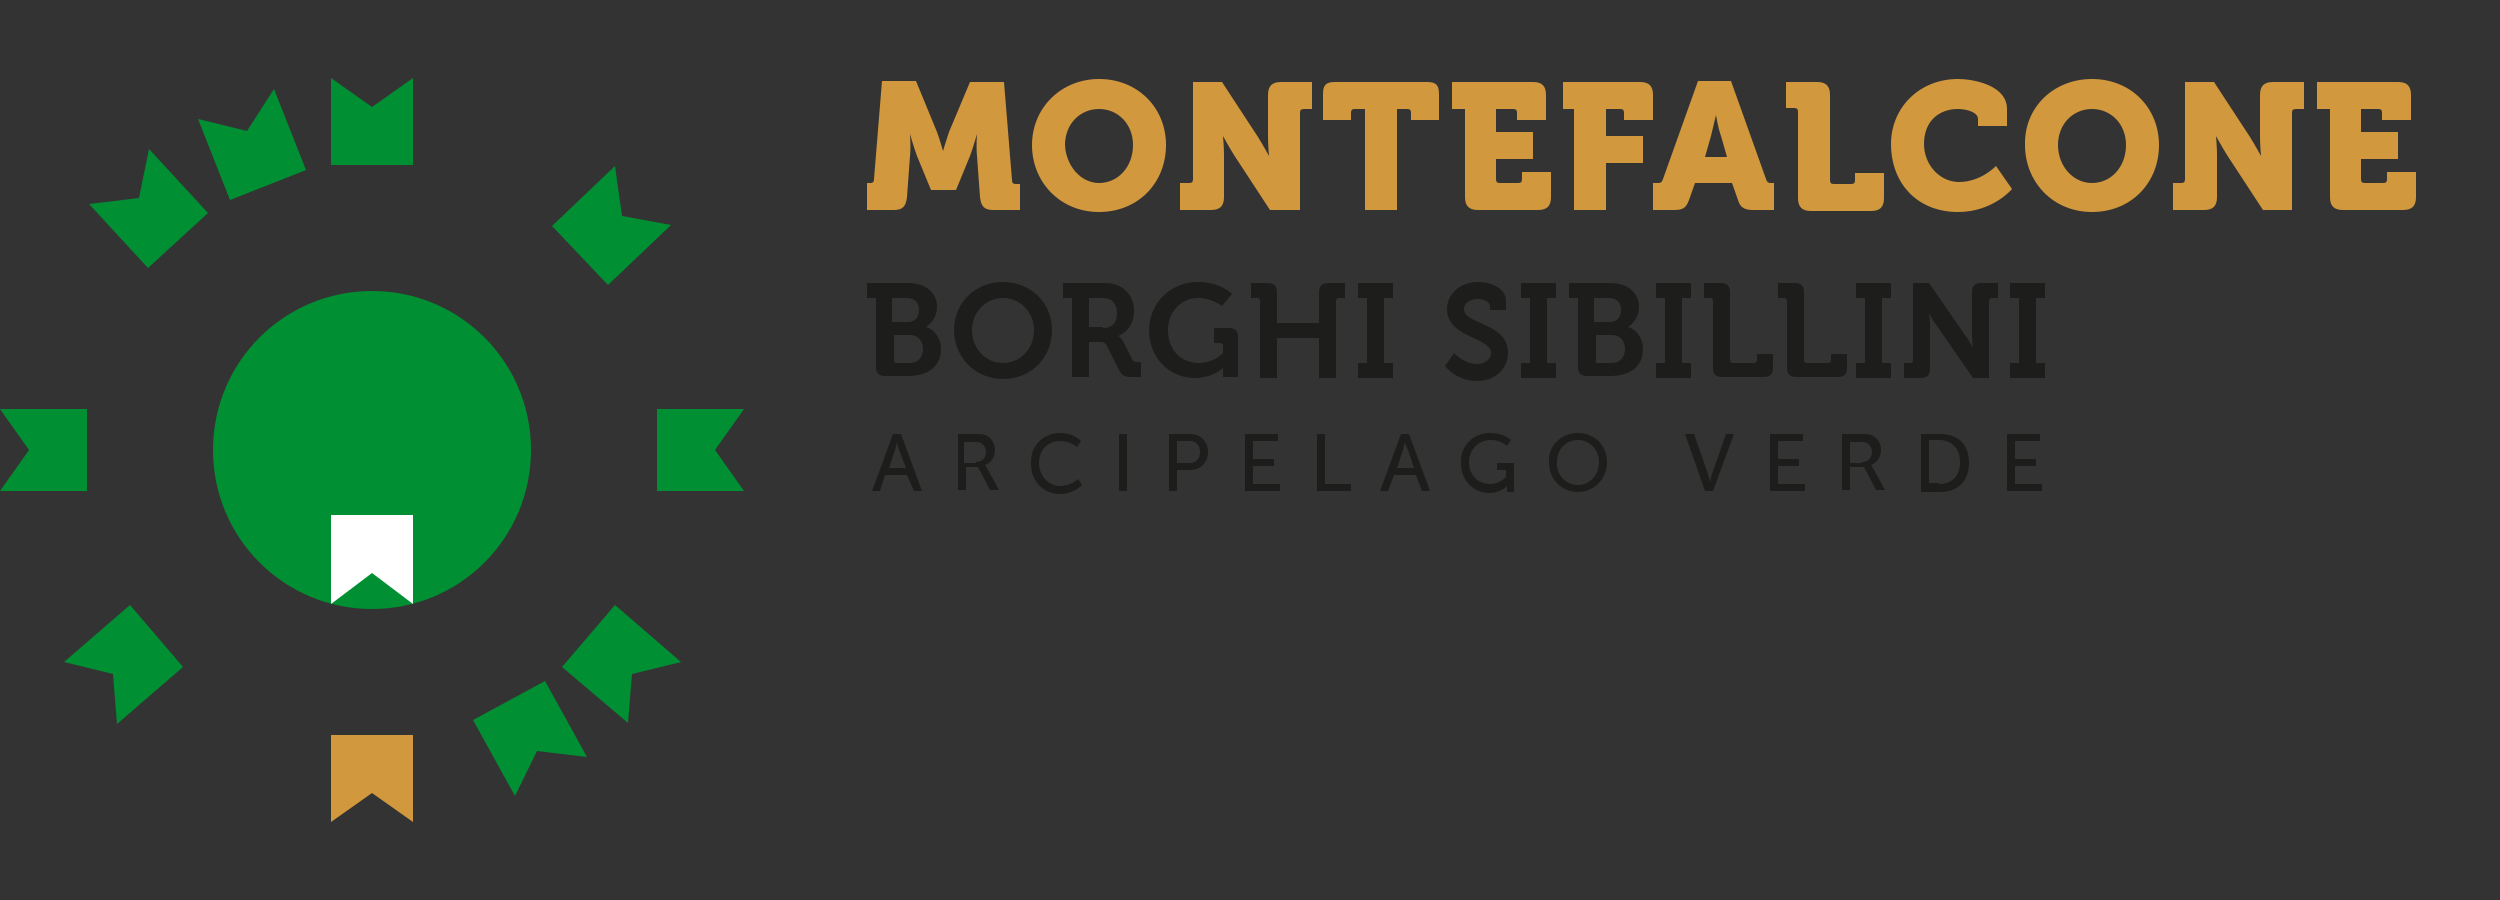 <?xml version="1.0" encoding="utf-8"?>
<!-- Generator: Adobe Illustrator 26.5.0, SVG Export Plug-In . SVG Version: 6.00 Build 0)  -->
<svg version="1.1" id="Livello_1" xmlns="http://www.w3.org/2000/svg" xmlns:xlink="http://www.w3.org/1999/xlink" x="0px" y="0px" width="500px" height="180px"
	 viewBox="0 0 250 90" style="enable-background:new 0 0 250 90;" xml:space="preserve">
<rect x="0" y="0" width="250" height="90" fill="#333333" stroke="none"/>
<style type="text/css">
	.st0{fill:#008F32;}
	.st1{fill:#D1983D;}
	.st2{fill:#FFFFFF;}
	.st3{fill:#1D1D1B;}
</style>
<g>
	<g>
		<path class="st0" d="M53.1,45c0,8.8-7.1,15.9-15.9,15.9S21.3,53.8,21.3,45s7.1-15.9,15.9-15.9S53.1,36.2,53.1,45z M63.2,67.4
			l4.9-1.2l-6.6-5.7l-5.3,6.2l6.6,5.6L63.2,67.4z M11.7,72.4l6.6-5.7L13,60.5l-6.6,5.7l4.9,1.2L11.7,72.4z M53.7,75.1l5,0.6
			l-4.2-7.6L47.3,72l4.2,7.6L53.7,75.1z M37.2,10.7l-4.1-2.9v8.7h8.2V7.8L37.2,10.7z M71.5,45l2.9-4.1h-8.7v8.2h8.7L71.5,45z
			 M2.9,45L0,49.1h8.7v-8.2H0L2.9,45z M24.7,13.1l-4.9-1.2L23,20l7.6-3l-3.2-8.1L24.7,13.1z M13.9,19.8l-5,0.6l5.9,6.4l6-5.5
			l-5.9-6.4L13.9,19.8z M62.2,21.6l-0.7-5l-6.3,6l5.6,5.9l6.3-6L62.2,21.6z"/>
		<polygon class="st1" points="37.2,79.3 41.3,82.2 41.3,73.5 33.1,73.5 33.1,82.2 		"/>
		<polygon class="st2" points="37.2,57.3 41.3,60.4 41.3,51.5 33.1,51.5 33.1,60.4 		"/>
	</g>
	<g>
		<g>
			<path class="st3" d="M87.6,29.8h-0.9v-1.5h4.1c1.7,0,2.9,0.9,2.9,2.4c0,1-0.6,1.7-1.1,2v0c1,0.3,1.5,1.3,1.5,2.2
				c0,1.9-1.5,2.7-3.3,2.7h-2.3c-0.6,0-0.9-0.3-0.9-0.9V29.8z M90.8,32.2c0.7,0,1.1-0.5,1.1-1.2s-0.4-1.2-1.2-1.2h-1.5v2.4H90.8z
				 M89.6,36.3H91c0.8,0,1.3-0.6,1.3-1.4c0-0.8-0.5-1.4-1.3-1.4h-1.6V36C89.4,36.2,89.5,36.3,89.6,36.3z M100.3,28.2
				c2.8,0,4.9,2.1,4.9,4.8c0,2.8-2.1,4.9-4.9,4.9s-4.9-2.2-4.9-4.9C95.4,30.3,97.5,28.2,100.3,28.2z M100.3,36.3
				c1.7,0,3.1-1.4,3.1-3.3c0-1.8-1.4-3.2-3.1-3.2s-3.1,1.4-3.1,3.2C97.2,34.9,98.6,36.3,100.3,36.3z M107.2,29.8h-0.9v-1.5h4.2
				c1.7,0,2.9,1.1,2.9,2.8c0,1.7-1.2,2.4-1.6,2.5v0c0,0,0.3,0.1,0.5,0.5l0.9,1.8c0.1,0.3,0.4,0.3,0.7,0.3h0.2v1.5h-0.9
				c-0.7,0-1-0.1-1.3-0.7l-1.2-2.4c-0.2-0.4-0.4-0.4-0.9-0.4h-0.9v3.5h-1.7V29.8z M110.3,32.8c0.9,0,1.4-0.5,1.4-1.5
				c0-0.9-0.5-1.5-1.4-1.5h-1.4v2.9H110.3z M119.8,28.2c2.3,0,3.4,1.2,3.4,1.2l-1,1.2c0,0-1-0.8-2.4-0.8c-1.6,0-3,1.3-3,3.2
				c0,2.1,1.4,3.3,3.1,3.3c1.5,0,2.4-1,2.4-1v-0.7c0-0.2-0.1-0.3-0.3-0.3h-0.6v-1.5h1.5c0.6,0,0.9,0.3,0.9,0.9v4h-1.5v-0.5
				c0-0.2,0-0.4,0-0.4h0c0,0-1,1-2.8,1c-2.5,0-4.6-1.9-4.6-4.9C115,30.3,117,28.2,119.8,28.2z M126,30.1c0-0.2-0.1-0.3-0.3-0.3h-0.6
				v-1.5h1.7c0.6,0,0.9,0.3,0.9,0.9v3.1h4.2v-3.1c0-0.6,0.3-0.9,0.9-0.9h1.7v1.5h-0.6c-0.2,0-0.3,0.1-0.3,0.3v7.7h-1.7v-4h-4.2v4
				H126V30.1z M135.8,36.3h0.9v-6.5h-0.9v-1.5h3.5v1.5h-0.9v6.5h0.9v1.5h-3.5V36.3z M145.4,35.3c0,0,1,1.1,2.3,1.1
				c0.7,0,1.4-0.4,1.4-1.1c0-1.6-4.4-1.5-4.4-4.4c0-1.5,1.3-2.7,3.1-2.7c1.1,0,2.8,0.5,2.8,1.9v0.9H149v-0.4c0-0.4-0.6-0.7-1.2-0.7
				c-0.8,0-1.4,0.4-1.4,1c0,1.6,4.4,1.3,4.4,4.4c0,1.5-1.2,2.8-3.1,2.8c-2.1,0-3.2-1.5-3.2-1.5L145.4,35.3z M152.1,36.3h0.9v-6.5
				h-0.9v-1.5h3.5v1.5h-0.9v6.5h0.9v1.5h-3.5V36.3z M157.8,29.8h-0.9v-1.5h4.1c1.7,0,2.9,0.9,2.9,2.4c0,1-0.6,1.7-1.1,2v0
				c1,0.3,1.5,1.3,1.5,2.2c0,1.9-1.5,2.7-3.3,2.7h-2.3c-0.6,0-0.9-0.3-0.9-0.9V29.8z M161,32.2c0.7,0,1.1-0.5,1.1-1.2
				s-0.4-1.2-1.2-1.2h-1.5v2.4H161z M159.8,36.3h1.4c0.8,0,1.3-0.6,1.3-1.4c0-0.8-0.5-1.4-1.3-1.4h-1.6V36
				C159.5,36.2,159.6,36.3,159.8,36.3z M165.6,36.3h0.9v-6.5h-0.9v-1.5h3.5v1.5h-0.9v6.5h0.9v1.5h-3.5V36.3z M171.3,30.1
				c0-0.2-0.1-0.3-0.3-0.3h-0.6v-1.5h1.7c0.6,0,0.9,0.3,0.9,0.9V36c0,0.2,0.1,0.3,0.3,0.3h2.1c0.2,0,0.3-0.1,0.3-0.3v-0.6h1.6v1.4
				c0,0.6-0.3,0.9-0.9,0.9h-4.2c-0.6,0-0.9-0.3-0.9-0.9V30.1z M178.7,30.1c0-0.2-0.1-0.3-0.3-0.3h-0.6v-1.5h1.7
				c0.6,0,0.9,0.3,0.9,0.9V36c0,0.2,0.1,0.3,0.3,0.3h2.1c0.2,0,0.3-0.1,0.3-0.3v-0.6h1.6v1.4c0,0.6-0.3,0.9-0.9,0.9h-4.2
				c-0.6,0-0.9-0.3-0.9-0.9V30.1z M185.6,36.3h0.9v-6.5h-0.9v-1.5h3.5v1.5h-0.9v6.5h0.9v1.5h-3.5V36.3z M190.4,36.3h0.6
				c0.2,0,0.3-0.1,0.3-0.3v-7.7h1.6l3.6,5.2c0.4,0.5,0.8,1.3,0.8,1.3h0c0,0-0.1-0.8-0.1-1.3v-4.3c0-0.6,0.3-0.9,0.9-0.9h1.7v1.5
				h-0.6c-0.2,0-0.3,0.1-0.3,0.3v7.7h-1.6l-3.6-5.2c-0.4-0.5-0.8-1.3-0.8-1.3h0c0,0,0.1,0.8,0.1,1.3v4.3c0,0.6-0.3,0.9-0.9,0.9h-1.7
				V36.3z M201,36.3h0.9v-6.5H201v-1.5h3.5v1.5h-0.9v6.5h0.9v1.5H201V36.3z"/>
		</g>
		<path class="st1" d="M86.6,18.3h0.4c0.3,0,0.4-0.1,0.4-0.4l0.8-9.8h3.4l2.1,5.1c0.3,0.8,0.6,1.9,0.6,1.9h0c0,0,0.3-1,0.6-1.9
			L97,8.2h3.4l0.8,9.8c0,0.3,0.1,0.4,0.4,0.4h0.4V21h-2.7c-0.9,0-1.2-0.4-1.3-1.3l-0.3-4.1c-0.1-1,0-2.2,0-2.2h0
			c0,0-0.4,1.4-0.7,2.2l-1.4,3.4h-2.5l-1.4-3.4c-0.3-0.8-0.7-2.2-0.7-2.2h0c0,0,0.1,1.2,0,2.2l-0.3,4.1c-0.1,0.9-0.4,1.3-1.3,1.3
			h-2.7V18.3z M109.9,7.9c3.9,0,6.7,2.9,6.7,6.6c0,3.8-2.8,6.7-6.7,6.7s-6.7-3-6.7-6.7C103.2,10.8,106.1,7.9,109.9,7.9z M109.9,18.3
			c1.9,0,3.4-1.6,3.4-3.8c0-2.1-1.5-3.6-3.4-3.6s-3.4,1.5-3.4,3.6C106.6,16.6,108.1,18.3,109.9,18.3z M118.1,18.3h0.8
			c0.3,0,0.4-0.1,0.4-0.4V8.2h2.9l3.6,5.5c0.5,0.8,1.1,1.9,1.1,1.9h0c0,0-0.1-1.1-0.1-1.9V9.5c0-0.9,0.4-1.3,1.3-1.3h3.1v2.7h-0.8
			c-0.3,0-0.4,0.1-0.4,0.4V21H127l-3.6-5.5c-0.5-0.8-1.1-1.9-1.1-1.9h0c0,0,0.1,1.1,0.1,1.9v4.2c0,0.9-0.4,1.3-1.3,1.3h-3.1V18.3z
			 M136.5,10.9h-1c-0.3,0-0.4,0.1-0.4,0.4v0.7h-2.8V9.4c0-0.9,0.3-1.2,1.2-1.2h9.2c0.9,0,1.2,0.3,1.2,1.2v2.6h-2.8v-0.7
			c0-0.3-0.1-0.4-0.4-0.4h-1V21h-3.2V10.9z M146.4,10.9h-1.2V8.2h8.1c0.9,0,1.3,0.4,1.3,1.3v2.5h-2.9v-0.7c0-0.3-0.1-0.4-0.4-0.4
			h-1.7v2.3h3.7v2.7h-3.7v2c0,0.3,0.1,0.4,0.4,0.4h1.8c0.3,0,0.4-0.1,0.4-0.4v-0.7h2.9v2.5c0,0.9-0.4,1.3-1.3,1.3h-6
			c-0.9,0-1.3-0.4-1.3-1.3V10.9z M157.5,10.9h-1.2V8.2h7.7c0.9,0,1.3,0.4,1.3,1.3v2.5h-2.9v-0.7c0-0.3-0.1-0.4-0.4-0.4h-1.4v2.7h3.7
			v2.7h-3.7V21h-3.2V10.9z M165.5,18.3h0.3c0.3,0,0.4-0.1,0.5-0.4l3.5-9.8h3.3l3.5,9.8c0.1,0.3,0.2,0.4,0.5,0.4h0.3V21h-2.1
			c-0.9,0-1.3-0.3-1.5-1l-0.6-1.7h-3.7l-0.6,1.7c-0.3,0.8-0.6,1-1.5,1h-2.1V18.3z M172.7,15.7l-0.6-2.1c-0.3-0.8-0.5-2.1-0.5-2.1h0
			c0,0-0.3,1.3-0.5,2.1l-0.6,2.1H172.7z M179.8,11.2c0-0.3-0.1-0.4-0.4-0.4h-0.8V8.2h3.1c0.9,0,1.3,0.4,1.3,1.3v8.5
			c0,0.3,0.1,0.4,0.4,0.4h1.7c0.3,0,0.4-0.1,0.4-0.4v-0.7h2.9v2.5c0,0.9-0.4,1.3-1.3,1.3h-6c-0.9,0-1.3-0.4-1.3-1.3V11.2z
			 M195.8,7.9c1.5,0,4.9,0.6,4.9,3v1.7h-2.9v-0.7c0-0.7-1.2-1-2-1c-1.9,0-3.4,1.2-3.4,3.5c0,2.1,1.6,3.8,3.5,3.8
			c2.2,0,3.7-1.6,3.7-1.6l1.6,2.3c0,0-1.9,2.3-5.4,2.3c-4.1,0-6.7-2.9-6.7-6.8C189.1,10.8,191.9,7.9,195.8,7.9z M209.2,7.9
			c3.9,0,6.7,2.9,6.7,6.6c0,3.8-2.8,6.7-6.7,6.7s-6.7-3-6.7-6.7C202.4,10.8,205.3,7.9,209.2,7.9z M209.2,18.3c1.9,0,3.4-1.6,3.4-3.8
			c0-2.1-1.5-3.6-3.4-3.6s-3.4,1.5-3.4,3.6C205.8,16.6,207.3,18.3,209.2,18.3z M217.3,18.3h0.8c0.3,0,0.4-0.1,0.4-0.4V8.2h2.9
			l3.6,5.5c0.5,0.8,1.1,1.9,1.1,1.9h0c0,0-0.1-1.1-0.1-1.9V9.5c0-0.9,0.4-1.3,1.3-1.3h3.1v2.7h-0.8c-0.3,0-0.4,0.1-0.4,0.4V21h-2.9
			l-3.6-5.5c-0.5-0.8-1.1-1.9-1.1-1.9h0c0,0,0.1,1.1,0.1,1.9v4.2c0,0.9-0.4,1.3-1.3,1.3h-3.1V18.3z M232.9,10.9h-1.2V8.2h8.1
			c0.9,0,1.3,0.4,1.3,1.3v2.5h-2.9v-0.7c0-0.3-0.1-0.4-0.4-0.4h-1.7v2.3h3.7v2.7h-3.7v2c0,0.3,0.1,0.4,0.4,0.4h1.8
			c0.3,0,0.4-0.1,0.4-0.4v-0.7h2.9v2.5c0,0.9-0.4,1.3-1.3,1.3h-6c-0.9,0-1.3-0.4-1.3-1.3V10.9z"/>
		<path class="st3" d="M90.7,47.5h-2.2L88,49.1h-0.8l2.1-5.7h0.8l2.1,5.7h-0.8L90.7,47.5z M89.7,44.2c0,0-0.1,0.5-0.2,0.8l-0.6,1.8
			h1.7L89.9,45C89.8,44.7,89.7,44.2,89.7,44.2L89.7,44.2z M95.6,43.4h1.8c0.6,0,0.9,0,1.1,0.1c0.6,0.2,1,0.8,1,1.5
			c0,0.7-0.4,1.3-1,1.5v0c0,0,0.1,0.1,0.2,0.3l1.2,2.2h-0.9l-1.2-2.3h-1.2v2.3h-0.8V43.4z M97.6,46.2c0.6,0,1-0.4,1-1
			c0-0.4-0.2-0.7-0.5-0.9c-0.2-0.1-0.3-0.1-0.8-0.1h-0.9v2.1H97.6z M106,43.3c1.4,0,2.1,0.8,2.1,0.8l-0.4,0.6c0,0-0.7-0.6-1.7-0.6
			c-1.3,0-2.1,1-2.1,2.2c0,1.2,0.9,2.3,2.1,2.3c1.1,0,1.8-0.7,1.8-0.7l0.4,0.6c0,0-0.8,0.9-2.2,0.9c-1.7,0-2.9-1.3-2.9-3
			C103,44.6,104.3,43.3,106,43.3z M111.9,43.4h0.8v5.7h-0.8V43.4z M116.9,43.4h2.1c1,0,1.8,0.7,1.8,1.8c0,1.1-0.8,1.8-1.8,1.8h-1.3
			v2.1h-0.8V43.4z M118.9,46.3c0.7,0,1.1-0.4,1.1-1.1c0-0.7-0.4-1.1-1.1-1.1h-1.2v2.2H118.9z M124.5,43.4h3.3v0.7h-2.5v1.8h2.1v0.7
			h-2.1v1.8h2.7v0.7h-3.5V43.4z M131.7,43.4h0.8v5h2.6v0.7h-3.4V43.4z M141.6,47.5h-2.2l-0.6,1.6H138l2.1-5.7h0.8l2.1,5.7h-0.8
			L141.6,47.5z M140.5,44.2c0,0-0.1,0.5-0.2,0.8l-0.6,1.8h1.7l-0.6-1.8C140.6,44.7,140.5,44.2,140.5,44.2L140.5,44.2z M149,43.3
			c1.4,0,2.1,0.7,2.1,0.7l-0.4,0.6c0,0-0.6-0.6-1.6-0.6c-1.3,0-2.2,1-2.2,2.2c0,1.3,0.9,2.2,2.1,2.2c1,0,1.6-0.7,1.6-0.7V47h-0.9
			v-0.7h1.7v2.9h-0.7v-0.4c0-0.1,0-0.2,0-0.2h0c0,0-0.6,0.7-1.8,0.7c-1.5,0-2.8-1.2-2.8-3C146,44.6,147.3,43.3,149,43.3z
			 M157.8,43.3c1.7,0,2.9,1.3,2.9,2.9c0,1.7-1.3,3-2.9,3c-1.7,0-2.9-1.3-2.9-3C154.8,44.6,156.1,43.3,157.8,43.3z M157.8,48.5
			c1.2,0,2.1-1,2.1-2.3c0-1.2-0.9-2.2-2.1-2.2c-1.2,0-2.1,0.9-2.1,2.2C155.6,47.5,156.6,48.5,157.8,48.5z M168.5,43.4h0.9l1.4,4
			c0.1,0.3,0.2,0.8,0.2,0.8h0c0,0,0.1-0.5,0.2-0.8l1.4-4h0.8l-2.1,5.7h-0.8L168.5,43.4z M177,43.4h3.3v0.7h-2.5v1.8h2.1v0.7h-2.1
			v1.8h2.7v0.7H177V43.4z M184.2,43.4h1.8c0.6,0,0.9,0,1.1,0.1c0.6,0.2,1,0.8,1,1.5c0,0.7-0.4,1.3-1,1.5v0c0,0,0.1,0.1,0.2,0.3
			l1.2,2.2h-0.9l-1.2-2.3H185v2.3h-0.8V43.4z M186.2,46.2c0.6,0,1-0.4,1-1c0-0.4-0.2-0.7-0.5-0.9c-0.2-0.1-0.3-0.1-0.8-0.1H185v2.1
			H186.2z M192.1,43.4h1.9c1.8,0,2.9,1,2.9,2.9c0,1.8-1.1,2.9-2.9,2.9h-1.9V43.4z M193.9,48.4c1.3,0,2.1-0.8,2.1-2.2
			c0-1.4-0.9-2.2-2.1-2.2h-1v4.3H193.9z M200.7,43.4h3.3v0.7h-2.5v1.8h2.1v0.7h-2.1v1.8h2.7v0.7h-3.5V43.4z"/>
	</g>
</g>
</svg>

